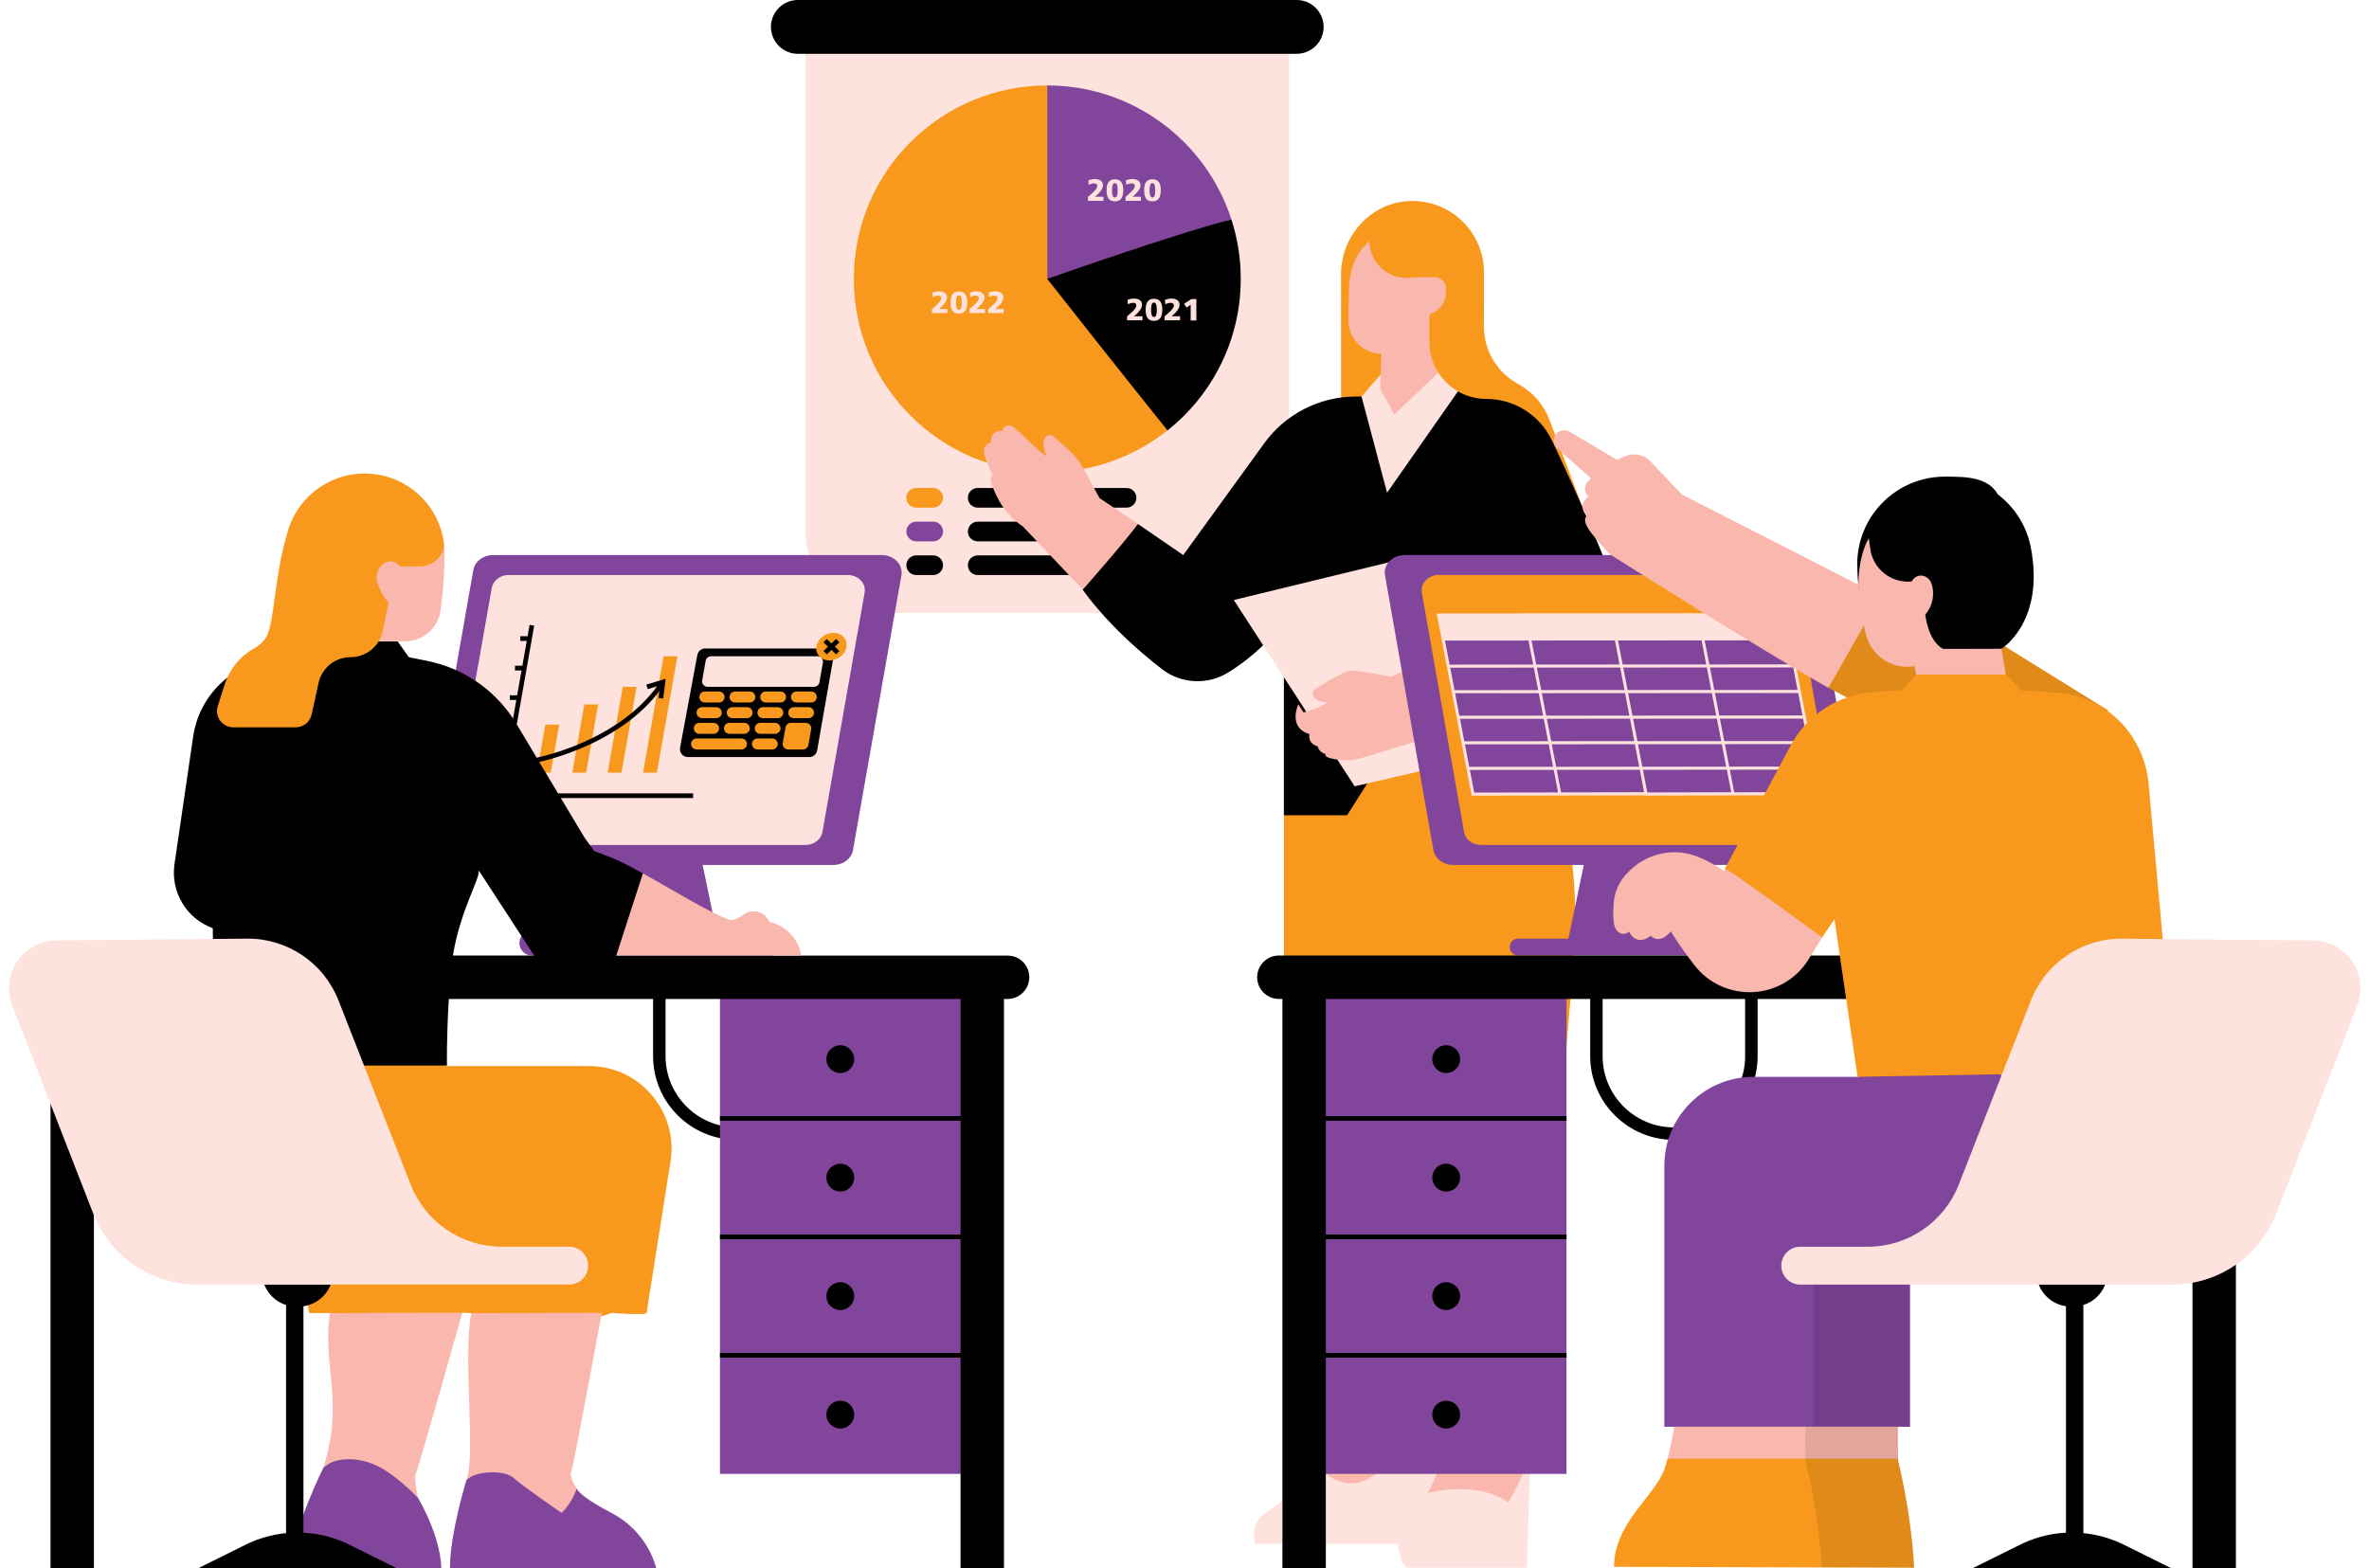 <?xml version="1.0" encoding="UTF-8"?>
<!DOCTYPE svg PUBLIC '-//W3C//DTD SVG 1.0//EN'
          'http://www.w3.org/TR/2001/REC-SVG-20010904/DTD/svg10.dtd'>
<svg height="333.5" preserveAspectRatio="xMidYMid meet" version="1.0" viewBox="-1.9 0.0 503.7 333.5" width="503.7" xmlns="http://www.w3.org/2000/svg" xmlns:xlink="http://www.w3.org/1999/xlink" zoomAndPan="magnify"
><g id="change1_1"
  ><path d="M254.71,130.33h-67.87c-9.65,0-17.47-7.82-17.47-17.47V7.85h102.81v105.01 C272.18,122.51,264.36,130.33,254.71,130.33z M279.74,312.94c-0.51,0.14-8.15,5.61-12.75,8.92c-2.04,1.47-2.82,4.12-1.91,6.46v0 h30.26c0,0,0.18,3.54,1.82,5.07h25.59l0.78-25.52l-19.83-16.84c0,0-10.79,17.98-15.07,19.39 C284.37,311.81,279.74,312.94,279.74,312.94z" fill="#FDE2DE"
  /></g
  ><g id="change2_1"
  ><path d="M325.02,232.18c0.23-0.88-0.94,70.94-1.48,75.69s-4.74,11.62-4.74,11.62c-7.06-4.87-17.14-1.97-17.14-1.97 s4.74-8.73,3.6-12.26L289,314.47c-3.06,1.74-6.92,1.1-9.26-1.53v0l6.33-6.74c0,0-7.99-66.42-7.81-67.13" fill="#F9B7AD"
  /></g
  ><g id="change3_1"
  ><path d="M283.24,101.68V63.2v-4.9c0-8.24,6.41-15.26,14.64-15.55c8.64-0.31,15.75,6.61,15.75,15.18 c-0.02,4.27-0.03,8.26-0.02,11.53c0,5.08,2.79,9.76,7.26,12.18v0c3.07,1.67,5.44,4.38,6.68,7.65l7.06,18.64 M271.09,172.29v70.57 h59.24c0-31.25,6.94-51.92-1.54-73.13c-8.48-21.22-35.35-24.21-35.35-24.21L271.09,172.29z" fill="#F8991D"
  /></g
  ><g id="change4_1"
  ><path d="M335.25,145.22c-5.39,2.88-10.34,4.63-10.34,4.63l0.1,8.89c2.79,6.03,5.75,14.62,5.75,14.62h-25.98 l-8.8-18.08l-11.45,18.08h-13.45v-40.94c-4.19,5.18-8.44,8.51-11.89,10.62c-4.37,2.68-9.97,2.39-14.03-0.74 c-11.58-8.94-16.85-16.91-16.85-16.91c0.13-5.17,11.72-13.97,11.72-13.97l9.65,6.62l17.23-23.78c4.52-6.24,11.75-9.93,19.46-9.93 h1.22c0,0,12.64-0.59,17.32-1.01c0.28,0.2,2.88-0.26,3.18-0.09c1.77,1.02,3.82,1.6,6.01,1.6c5.94,0,11.37,3.41,13.94,8.77 c6.54,13.65,11.24,25.22,14.2,33.02C344.92,133.7,341.92,141.65,335.25,145.22z" fill="#010101"
  /></g
  ><g id="change1_2"
  ><path d="M319.09,159.61l-32.96,7.6l-25.7-39.61l34.03-8.28l2.08,3.4l2.22,0.12l2.66,4.04l-1.06,2.1L319.09,159.61z" fill="#FDE2DE"
  /></g
  ><g id="change2_2"
  ><path d="M316.22,152.43c0,0-28.17,8.71-29.45,9.01c-2.74,0.58-7.47-0.1-6.81-1.08c-1.59-0.46-1.65-1.63-1.65-1.63 s-2.15-0.41-1.81-2.64c-4.68-1.36-2.35-6.31-2.35-6.31l1.11,1.72c0,0,3.88-1.03,5.11-2.23c-2.87,0.35-3.58-1.97-3.02-2.44 c0.56-0.47,6.58-4.24,7.99-4.25s8.61,1.33,8.61,1.33l14.68-7.09L316.22,152.43z" fill="#F9B7AD"
  /></g
  ><g id="change5_1"
  ><path d="M389.74,183.94h-28.31l-3.27,15.67h5.4c0.99,0,1.79,0.8,1.79,1.79c0,0.99-0.8,1.79-1.79,1.79h-42.68 c-0.99,0-1.79-0.8-1.79-1.79c0-0.99,0.8-1.79,1.79-1.79h10.7l3.27-15.67h-27.82c-2.07,0-3.83-1.34-4.15-3.15l-10.3-58.44 c-0.4-2.26,1.57-4.31,4.15-4.31h82.71c2.07,0,3.83,1.34,4.15,3.15l10.3,58.44C394.29,181.9,392.32,183.94,389.74,183.94z M274.1,313.43h57.07V210.44H274.1V313.43z" fill="#81459B"
  /></g
  ><g id="change3_2"
  ><path d="M388.67,175.94l-8.98-50.92c-0.28-1.58-1.81-2.75-3.61-2.75h-72.06c-2.25,0-3.96,1.78-3.61,3.75l8.98,50.92 c0.28,1.58,1.81,2.75,3.61,2.75h72.06C387.31,179.7,389.02,177.92,388.67,175.94z M348.02,168.85l-0.06-0.32l-36.74,0.35l-6.8-35.91 l37.17,1.92l-0.37-1.95l37.28,1.93l6.43,33.63L348.02,168.85z" fill="#F8991D"
  /></g
  ><g id="change1_3"
  ><path d="M303.93,79.25c1.05,1.64,2.48,3,4.17,3.97l-15.08,21.56l-5.43-20.46l4.14-4.76l9.8-1.98 C301.79,78.17,303.59,78.73,303.93,79.25z M347.81,169.19l-0.01-0.05l-36.79,0.07l-7.44-38.75l37.45-0.03l0,0l36.8-0.03l7.43,38.7 L347.81,169.19z M344.28,147.4l0.92,4.78l17.8-0.01l-0.93-4.78L344.28,147.4z M361.94,146.73l-0.93-4.78l-17.77,0.01l0.92,4.78 L361.94,146.73z M345.33,152.84l0.92,4.78l17.82-0.01l-0.93-4.78L345.33,152.84z M346.37,158.27l0.92,4.78l17.83-0.01l-0.93-4.78 L346.37,158.27z M347.42,163.7l0.93,4.82l17.84-0.04l-0.93-4.8L347.42,163.7z M383.56,163.68l-17.66,0.01l0.93,4.8l17.64-0.04 L383.56,163.68z M382.51,158.24l-17.67,0.01l0.93,4.78l17.66-0.01L382.51,158.24z M381.47,152.81l-17.68,0.01l0.93,4.78l17.67-0.01 L381.47,152.81z M380.43,147.37l-17.7,0.01l0.93,4.78l17.69-0.01L380.43,147.37z M379.38,141.94l-17.71,0.01l0.93,4.78l17.7-0.01 L379.38,141.94z M360.55,136.19l0.99,5.11l17.72-0.01l-0.98-5.11L360.55,136.19z M342.13,136.2l0.98,5.11l17.77-0.01l-0.99-5.11 L342.13,136.2z M345.59,157.61l-0.92-4.78l-17.68,0.01l0.93,4.78L345.59,157.61z M328.04,158.28l0.93,4.78l17.66-0.01l-0.92-4.78 L328.04,158.28z M344.54,152.18l-0.92-4.78l-17.7,0.01l0.93,4.78L344.54,152.18z M343.5,146.74l-0.92-4.78l-17.71,0.01l0.93,4.78 L343.5,146.74z M342.45,141.31l-0.98-5.11l-17.73,0.01l0.99,5.11L342.45,141.31z M306.31,141.34l17.77-0.01l-0.99-5.11l-17.76,0.01 L306.31,141.34z M307.36,146.77l17.79-0.01l-0.93-4.78l-17.77,0.01L307.36,146.77z M308.4,152.2l17.8-0.01l-0.93-4.78l-17.79,0.01 L308.4,152.2z M309.44,157.64l17.82-0.01l-0.93-4.78l-17.8,0.01L309.44,157.64z M310.49,163.07l17.83-0.01l-0.93-4.78l-17.82,0.01 L310.49,163.07z M329.38,168.52l-0.93-4.8l-17.83,0.01l0.93,4.82L329.38,168.52z M347.67,168.48l-0.92-4.78l-17.66,0.01l0.93,4.8 L347.67,168.48z" fill="#FDE2DE"
  /></g
  ><g id="change2_3"
  ><path d="M399.57,127.63l-12.7,18.65c-13.69-7.67-46.23-28.24-46.23-28.24s-2.05-1.91-4.22-4.73 c-2.17-2.82-0.97-3.56-0.97-3.56c-2.1-2.49,0.34-4.08,0.34-4.08c-1.87-2.38,0.63-3.91,0.63-3.91l-7.22-6.41 c-0.8-0.71-0.98-1.9-0.42-2.81c0.63-1.03,1.98-1.37,3.02-0.75l10.13,6l1.6-0.73c1.87-0.85,4.08-0.43,5.5,1.07 c2.68,2.82,6.68,7.04,6.68,7.04C355.71,105.16,397.98,126.72,399.57,127.63z" fill="#F9B7AD"
  /></g
  ><g id="change3_3"
  ><path d="M234.17,52.76c0,0,3.29,27.75,12.18,38.76c-7.02,5.58-15.91,8.93-25.57,8.93 c-22.72,0-41.14-18.42-41.14-41.14c0-22.72,18.42-41.14,41.14-41.14L234.17,52.76z M446.39,151.1l-22.85-14.16l-5.62-2.6l0.83,7.43 l-19.99-16.44l-11.89,20.95l20.46,10.67l11.96-10.4l1.57,14.05L446.39,151.1z" fill="#F8991D"
  /></g
  ><g id="change4_2"
  ><path d="M420.87,160.61l-1.57-14.05l-11.96,10.4l-20.46-10.67l11.89-20.95l19.99,16.44l-0.83-7.43 l5.62,2.6l22.85,14.16L420.87,160.61z" fill="#010101" opacity=".1"
  /></g
  ><g id="change4_3"
  ><path d="M169.91,205.35h2.65v19.24c0,9.82-7.99,17.8-17.8,17.8s-17.8-7.99-17.8-17.8v-19.24h2.65v19.24 c0,8.36,6.8,15.15,15.15,15.15c8.36,0,15.15-6.8,15.15-15.15V205.35z M237.63,103.77h-31.65c-1.15,0-2.09,0.94-2.09,2.09 s0.94,2.09,2.09,2.09h31.65c1.15,0,2.09-0.94,2.09-2.09S238.78,103.77,237.63,103.77z M237.63,110.94h-31.65 c-1.15,0-2.09,0.94-2.09,2.09c0,1.15,0.94,2.09,2.09,2.09h31.65c1.15,0,2.09-0.94,2.09-2.09 C239.72,111.88,238.78,110.94,237.63,110.94z M196.52,118.11h-3.62c-1.15,0-2.09,0.94-2.09,2.09s0.94,2.09,2.09,2.09h3.62 c1.15,0,2.09-0.94,2.09-2.09S197.68,118.11,196.52,118.11z M237.63,118.11h-31.65c-1.15,0-2.09,0.94-2.09,2.09s0.94,2.09,2.09,2.09 h31.65c1.15,0,2.09-0.94,2.09-2.09S238.78,118.11,237.63,118.11z M401.07,207.82c0,2.55-2.07,4.62-4.62,4.62h-24.64v12.16 c0,9.82-7.99,17.8-17.8,17.8s-17.8-7.99-17.8-17.8v-12.16h-66.19c-2.55,0-4.62-2.07-4.62-4.62s2.07-4.62,4.62-4.62h126.44 C399,203.2,401.07,205.27,401.07,207.82z M369.16,212.44h-30.31v12.16c0,8.36,6.8,15.15,15.15,15.15c8.36,0,15.15-6.8,15.15-15.15 V212.44z M238.57,49.58c-9.88,3.27-17.8,9.73-17.8,9.73s16.68,21.2,25.57,32.22c9.48-7.54,15.57-19.16,15.57-32.22 c0-4.41-0.7-8.66-1.99-12.65C254.76,47.97,245.9,47.15,238.57,49.58z" fill="#010101"
  /></g
  ><g id="change5_2"
  ><path d="M196.52,115.12h-3.62c-1.15,0-2.09-0.94-2.09-2.09v0c0-1.15,0.94-2.09,2.09-2.09h3.62 c1.15,0,2.09,0.94,2.09,2.09v0C198.61,114.18,197.68,115.12,196.52,115.12z M123.82,197.88H111.2c-1.47,0-2.66,1.19-2.66,2.66 s1.19,2.66,2.66,2.66h50.82c1.47,0,2.66-1.19,2.66-2.66s-1.19-2.66-2.66-2.66H150.4l-2.91-13.94h27.82c2.07,0,3.83-1.34,4.15-3.15 l10.3-58.44c0.4-2.26-1.57-4.31-4.15-4.31h-82.71c-2.07,0-3.83,1.34-4.15,3.15l-10.3,58.44c-0.4,2.26,1.57,4.31,4.15,4.31h28.31 L123.82,197.88z M137.63,333.45L137.63,333.45l-43.86,0c0-7.38,3.52-18.75,3.52-18.75l8.25-6.87l15.16,8.76 c0.97,1.52,4.21,3.48,7.4,5.14C132.76,324.16,136.22,328.39,137.63,333.45z M87.02,318.6c5.09,8.98,4.89,14.85,4.89,14.85h-8.31 c0,0-23.11,0-23.11-2.23c-0.07-6.12,6.4-19.18,6.4-19.18l11.32-8.39L87.02,318.6z M428.03,241.84l-23.82,26.6v34.97h-2.53 c0,0-10.43,7.44-10.46,6.78c-0.02-0.67-37.2-6.78-37.2-6.78h-2.05v-55.47c0-10.46,8.48-18.94,18.94-18.94h22.15l28.01-7.86 L428.03,241.84z M151.18,210.44h57.07v102.99h-57.07V210.44z M259.92,46.66c-12.13,3.09-39.15,12.65-39.15,12.65V18.17 C239.08,18.17,254.59,30.13,259.92,46.66z" fill="#81459B"
  /></g
  ><g id="change1_4"
  ><path d="M169.35,179.7H97.29c-2.25,0-3.96-1.78-3.61-3.75l8.98-50.92c0.28-1.58,1.81-2.75,3.61-2.75h72.06 c2.25,0,3.96,1.78,3.61,3.75l-8.98,50.92C172.68,178.53,171.15,179.7,169.35,179.7z" fill="#FDE2DE"
  /></g
  ><g id="change3_4"
  ><path d="M117,154.11l-1.8,10.2h-2.94l1.8-10.2H117z M122.34,149.81l-2.56,14.5h2.94l2.56-14.5H122.34z M130.52,146.06l-3.22,18.25h2.94l3.22-18.25H130.52z M139.19,139.56l-4.36,24.75h2.94l4.36-24.75H139.19z M46.89,264.38l14.68,2.34 l2.27,12.52h4.43l11.88,8.48l16.12-8.57l2.08,0.09l7.07,7.2l22.78-7.24c0,0,7.4,0.57,7.4,0c0-0.31,2.97-18.91,5.07-32.2 c1.68-10.66-6.56-20.3-17.35-20.3H93.14l-27.5-10.07L46.89,264.38z M459.66,218.4l-4.73-51.79c-0.83-9.14-7.37-16.91-16.34-18.84 c-0.31-0.07-0.61-0.12-0.92-0.18l0,0c0,0,0,0,0,0c-0.37-0.06-0.74-0.12-1.12-0.17c-0.42-0.05-0.84-0.1-1.26-0.12l-7.38-0.46v0l0,0 l-3.33-3.41l-5.17-4.82l-13.89,4.82l-2.89,3.29l-0.41,0.03l-5.94,0.44c-0.2,0.01-0.39,0.04-0.59,0.06l0,0 c-7.13,0.73-13.46,4.94-16.86,11.28l-13.98,26.21l5.98,17.76l14.69-3.17l2.63-3.84l4.91,33.5l40.54-0.72 c1.06-2.23,2.28-4.81,3.54-7.45l17.04,2.69L459.66,218.4z" fill="#F8991D"
  /></g
  ><g id="change4_4"
  ><path d="M270.77,210.44h9.23v123.01h-9.23V210.44z M464.27,210.44v123.01h9.23V210.44H464.27z M144.36,161h25.8 c0.83,0,1.53-0.59,1.68-1.41l3.45-19.69c0.18-1.04-0.62-2-1.68-2h-25.57c-0.82,0-1.52,0.58-1.67,1.39l-3.67,19.69 C142.49,160.03,143.3,161,144.36,161z M8.84,333.45h9.23V210.44H8.84V333.45z M216.95,207.82c0,2.55-2.07,4.62-4.62,4.62h-0.76 v121.01h-9.23V212.44H93.53c-0.52,8.48-0.39,14.16-0.39,14.16H43.7l-0.36-29.21c-5.6-2.03-9-7.73-8.14-13.62l3.97-27.15 c1.27-8.67,8.18-15.42,16.87-16.49l6.01-0.74l2.25-2.99h18.35l2.38,3.36l3.93,0.79c7.48,1.5,14.03,5.92,18.23,12.25l0.69-3.94h-1.37 v-1h1.55l0.93-5.28h-1.39v-1h1.57l0.93-5.28h-1.37v-1h1.55l0.42-2.41l0.98,0.17l-3.7,20.99c1.35,2.26,2.8,4.68,4.24,7.09 c4.6-1.04,18.03-4.87,25.59-15.19l-2,0.6l-0.29-0.96l4.12-1.24l-0.52,4.21l-0.99-0.12l0.18-1.49c-7.63,10.04-20.61,13.93-25.55,15.1 c1.38,2.31,2.74,4.59,3.99,6.67h28.72v1h-28.12c2.92,4.88,5.04,8.42,4.94,8.27l2.16,3.02c4.64,1.66,6.08,2.36,10.35,4.74 l-5.66,17.47h83.19C214.89,203.2,216.95,205.27,216.95,207.82z M111.67,203.2c-4.14-6.38-11.77-18.08-11.77-18.08 c0.18,1.99-3.92,8.42-5.5,18.08H111.67z M422.9,105.16c-2.13-3.8-7.05-3.8-11.29-3.8c-10.29,0-18.62,8.34-18.62,18.62 c0.02,1.64,0.11,3.21,0.24,4.72l2.2,6.7l2.04-1.66c0.15,2.25,0.35,3.62,2.85,3.22c0.24-0.5,0.66-0.9,1.21-1.12 c1.15-0.44,2.44,0.14,2.88,1.29c0.4,1.05,0.52,2.14,0.4,3.19l1.13-5.42c0.64,2.9,1.09,7.78-1.43,9.99 c13.41,2.15,19.16-2.94,19.16-2.94s9.33-5.67,6.2-21.66C428.98,111.78,426.44,107.85,422.9,105.16z M404.81,136.32l-0.26,1.23 C404.67,137.15,404.76,136.74,404.81,136.32z" fill="#010101"
  /></g
  ><g id="change2_4"
  ><path d="M348.03,330.89c0-9.27,5.72-8.57,7.87-14.48c0.25-0.68-3.42-5.43-3.23-6.21c1.47-6.01,1.36-6.8,1.36-6.8 s47.8,0,47.66,0c-0.14,0,0,7.34,0,7.34s-1.32,5.88-0.63,18.41L348.03,330.89z" fill="#F9B7AD"
  /></g
  ><g id="change3_5"
  ><path d="M198.61,105.86c0,1.15-0.94,2.09-2.09,2.09h-3.62c-1.15,0-2.09-0.94-2.09-2.09s0.94-2.09,2.09-2.09h3.62 C197.68,103.77,198.61,104.7,198.61,105.86z M155.76,157.05h-9.56c-0.57,0-1.05,0.41-1.15,0.96c-0.13,0.71,0.42,1.37,1.15,1.37h9.56 c0.57,0,1.05-0.41,1.15-0.96C157.04,157.71,156.49,157.05,155.76,157.05z M147.37,152.72h3.03c0.57,0,1.05-0.41,1.15-0.96 c0.13-0.71-0.42-1.37-1.15-1.37h-3.03c-0.57,0-1.05,0.41-1.15,0.96C146.1,152.07,146.65,152.72,147.37,152.72z M154.38,149.39h3.15 c0.57,0,1.05-0.41,1.15-0.96c0.13-0.71-0.42-1.37-1.15-1.37h-3.15c-0.57,0-1.05,0.41-1.15,0.96 C153.1,148.74,153.65,149.39,154.38,149.39z M146.79,156.06h3.03c0.57,0,1.05-0.41,1.15-0.96c0.13-0.71-0.42-1.37-1.15-1.37h-3.03 c-0.57,0-1.05,0.41-1.15,0.96C145.51,155.4,146.06,156.06,146.79,156.06z M147.96,149.39h3.03c0.57,0,1.05-0.41,1.15-0.96 c0.13-0.71-0.42-1.37-1.15-1.37h-3.03c-0.57,0-1.05,0.41-1.15,0.96C146.68,148.74,147.23,149.39,147.96,149.39z M156.94,150.39 h-3.15c-0.57,0-1.05,0.41-1.15,0.96c-0.13,0.71,0.42,1.37,1.15,1.37h3.15c0.57,0,1.05-0.41,1.15-0.96 C158.21,151.04,157.66,150.39,156.94,150.39z M156.35,153.72h-3.15c-0.57,0-1.05,0.41-1.15,0.96c-0.13,0.71,0.42,1.37,1.15,1.37 h3.15c0.57,0,1.05-0.41,1.15-0.96C157.63,154.38,157.08,153.72,156.35,153.72z M160.91,149.39h3.15c0.57,0,1.05-0.41,1.15-0.96 c0.13-0.71-0.42-1.37-1.15-1.37h-3.15c-0.57,0-1.05,0.41-1.15,0.96C159.64,148.74,160.19,149.39,160.91,149.39z M162.89,153.72 h-3.15c-0.57,0-1.05,0.41-1.15,0.96c-0.13,0.71,0.42,1.37,1.15,1.37h3.15c0.57,0,1.05-0.41,1.15-0.96 C164.16,154.38,163.61,153.72,162.89,153.72z M163.47,150.39h-3.15c-0.57,0-1.05,0.41-1.15,0.96c-0.13,0.71,0.42,1.37,1.15,1.37 h3.15c0.57,0,1.05-0.41,1.15-0.96C164.75,151.04,164.2,150.39,163.47,150.39z M170.01,150.39h-3.15c-0.57,0-1.05,0.41-1.15,0.96 c-0.13,0.71,0.42,1.37,1.15,1.37h3.15c0.57,0,1.05-0.41,1.15-0.96C171.28,151.04,170.73,150.39,170.01,150.39z M170.6,147.06h-3.15 c-0.57,0-1.05,0.41-1.15,0.96c-0.13,0.71,0.42,1.37,1.15,1.37h3.15c0.57,0,1.05-0.41,1.15-0.96 C171.87,147.71,171.32,147.06,170.6,147.06z M162.3,157.05h-3.15c-0.57,0-1.05,0.41-1.15,0.96c-0.13,0.71,0.42,1.37,1.15,1.37h3.15 c0.57,0,1.05-0.41,1.15-0.96C163.57,157.71,163.02,157.05,162.3,157.05z M169.42,153.72h-3.15c-0.57,0-1.05,0.41-1.15,0.96 l-0.59,3.33c-0.13,0.71,0.42,1.37,1.15,1.37h3.15c0.57,0,1.05-0.41,1.15-0.96l0.59-3.33C170.7,154.38,170.15,153.72,169.42,153.72z M175.43,134.58c-1.76-0.06-3.43,1.2-3.73,2.82c-0.3,1.62,0.88,2.99,2.64,3.05c1.76,0.06,3.43-1.2,3.73-2.82 C178.37,136.01,177.19,134.64,175.43,134.58z M401.68,310.74c0,0,0-0.2,0-0.54h-49.02c-0.19,0.78-0.4,1.52-0.65,2.2 c-2.15,5.91-10.73,11.51-10.73,20.79l63.81,0.2C404.39,320.85,401.68,310.74,401.68,310.74z M75.63,100.7 c-8.07,0-14.82,5.61-16.57,13.15c-2.74,9.28-2.57,18.46-4.32,21.58c-0.62,1.11-1.68,1.95-2.78,2.57c-2.93,1.66-5.09,4.4-6.11,7.61 l-1.45,4.57c-0.7,2.22,0.96,4.49,3.29,4.49h13.3c1.62,0,3.02-1.13,3.37-2.71l1.47-6.72c0.7-3.21,3.54-5.49,6.82-5.49l0,0 c2.51,0,4.75-1.33,5.99-3.39c0.4-0.67,2.77,0.03,2.93-0.77l5.44-7.47l4.62-7.45c0-0.54,0.98-4.04,0.93-4.57 C91.75,107.46,84.48,100.7,75.63,100.7z" fill="#F8991D"
  /></g
  ><g id="change2_5"
  ><path d="M232.21,106.14l7.84,5.28c-2.6,3.62-11.72,13.97-11.72,13.97l-12.72-13.41c-2.19-1.46-3.99-3.43-5.22-5.76 c-0.29-0.55-0.58-1.14-0.86-1.76c-1.46-3.26-0.32-3.31-0.32-3.31s-0.94-1.9-1.56-3.66c-1.16-2.97,1.11-3.38,1.11-3.38 c0-2.85,2.39-2.46,2.39-2.46s0.5-1.55,1.86-1.13c1.36,0.41,6.23,6.02,7.61,6.45c-1.67-3.82,0.27-4.97,1.35-4.24l3.02,2.65 c1.45,1.28,2.67,2.8,3.6,4.5l3.16,5.78C231.84,105.87,232.01,106.03,232.21,106.14z M303.08,58.95h-2.79l-2.76,0.14 c-4.48,0.23-8.25-3.35-8.25-7.84v0c0,0-4.03,2.96-4.33,9.5c-0.11,2.47-0.14,5.13-0.13,7.49c0.01,3.85,3.14,6.96,6.99,6.96 l-0.27,7.43l3.02,5.5l9.37-8.88c-1.2-1.88-1.9-4.1-1.9-6.49v-5.97l0.18,0.28c0-0.09-0.01-0.18-0.01-0.28 c1.96-0.67,3.36-2.52,3.36-4.71v-0.64C305.57,60.06,304.46,58.95,303.08,58.95z M126.05,279.2l-27.73,0.04 c-1.87,9.51,0.99,29.74-1.02,35.46c1.73-1.85,7.97-2.25,10.02-0.39c2.05,1.85,10.17,7.41,10.17,7.41c2.25-2.04,3.21-5.12,3.21-5.12 s-1.55-2.45-1.16-3.42C119.95,312.19,126.05,279.2,126.05,279.2z M96.4,279.16l-28.13,0.08c-1.74,10.67,3.09,18.88-1.39,32.79 c2.46-2.11,7.07-2.34,11.31-0.35s8.83,6.92,8.83,6.92s-1.06-4.1-0.49-5.27S96.4,279.16,96.4,279.16z M423.67,137.96 c0,0-3.88,0.03-12.44,0.03c-3.24-1.74-3.77-7.3-3.77-7.3c1.53-1.76,2.1-4.26,1.31-6.61c-0.39-1.16-1.66-1.96-2.82-1.6 c-0.63,0.19-1.1,0.63-1.37,1.17c-4.33,0.44-8.23-2.62-8.82-6.93l-0.32-2.27c0,0-2.22,3.4-2.22,10.25c0.32,3.88,0.93,7.3,1.58,10.1 c1.1,4.68,5.64,7.7,10.38,6.86l0.34,1.76h19.06L423.67,137.96z M364.66,185.28c-1.94-1.44-3.92-2.45-5.81-3.17 c-5.07-1.93-10.8-0.58-14.54,3.34l-0.35,0.36c-1.59,1.67-2.57,3.84-2.75,6.14c-0.17,2.13-0.19,4.58,0.43,5.59 c1.21,1.95,2.84,0.6,2.84,0.6c1.74,3.37,4.59,0.86,4.59,0.86c2.08,2.02,4.27-0.92,4.27-0.92c1.54,2.48,3.26,4.89,5.01,7.15 c6.3,8.14,18.75,7.58,24.23-1.12l2.94-4.78c0,0-20.5-15-20.67-14.58L364.66,185.28z M161.69,196.06c-0.17-0.32-0.35-0.6-0.53-0.85 c-1.16-1.58-3.45-1.88-5.02-0.69c-0.92,0.69-2.04,1.32-2.87,1.07c-3.67-1.13-11.58-6.03-18.46-9.86l-5.66,17.47 c16.23,0,39.3,0,39.3,0C167.34,197.02,161.69,196.06,161.69,196.06z M80.72,128.09l-1.23,6.06c-0.16,0.8-0.46,1.55-0.86,2.21h5.65 c3.76,0,6.95-2.76,7.48-6.49c0.58-4.11,1-9.41,0.8-13.77c-0.01,0.09-0.03,0.2-0.06,0.34c-0.57,2.37-2.75,4.01-5.19,4.01h-4.13 l-0.2-0.23c-0.87-1.01-2.38-1.14-3.41-0.31c-1.24,1-1.7,2.67-1.18,4.17C78.86,125.43,79.61,127.02,80.72,128.09z" fill="#F9B7AD"
  /></g
  ><g id="change4_5"
  ><path d="M401.68,303.4c-0.14,0,0,7.34,0,7.34s2.71,10.11,3.41,22.64l-19.67-0.06 c-0.7-12.5-3.41-22.58-3.41-22.58s-0.14-7.34,0-7.34h1.67v-36.72l23.11-0.51l-2.59,2.26v34.97H401.68z" fill="#010101" opacity=".1"
  /></g
  ><g id="change1_5"
  ><path d="M196.26,66.61v-0.87c0.2-0.17,0.38-0.32,0.53-0.46s0.29-0.26,0.41-0.37c0.12-0.11,0.22-0.21,0.31-0.3 c0.09-0.09,0.17-0.17,0.24-0.26c0.06-0.07,0.12-0.14,0.18-0.22c0.06-0.08,0.12-0.15,0.16-0.23c0.05-0.08,0.09-0.16,0.11-0.24 c0.03-0.08,0.04-0.16,0.04-0.24c0-0.17-0.05-0.3-0.16-0.4s-0.27-0.16-0.48-0.16c-0.17,0-0.35,0.02-0.56,0.07 c-0.21,0.05-0.42,0.13-0.64,0.24l-0.05-0.95c0.24-0.09,0.47-0.15,0.69-0.2c0.22-0.05,0.44-0.07,0.67-0.07c0.25,0,0.49,0.03,0.7,0.08 c0.22,0.06,0.4,0.14,0.55,0.25c0.15,0.11,0.27,0.25,0.36,0.41c0.09,0.17,0.13,0.36,0.13,0.58c0,0.26-0.08,0.53-0.23,0.82 c-0.15,0.29-0.39,0.59-0.71,0.92c-0.09,0.1-0.21,0.21-0.35,0.34c-0.14,0.13-0.28,0.25-0.42,0.36h1.8v0.86H196.26z M203.65,65.3 c-0.06,0.29-0.15,0.54-0.29,0.74c-0.14,0.2-0.32,0.36-0.54,0.48c-0.23,0.11-0.51,0.17-0.85,0.17c-0.34,0-0.62-0.06-0.85-0.17 s-0.41-0.27-0.54-0.48c-0.14-0.2-0.23-0.45-0.29-0.74c-0.06-0.29-0.08-0.61-0.08-0.97c0-0.3,0.02-0.59,0.07-0.87 c0.05-0.28,0.13-0.53,0.26-0.75s0.3-0.39,0.53-0.52c0.23-0.13,0.53-0.2,0.91-0.2c0.37,0,0.67,0.07,0.9,0.2 c0.23,0.13,0.41,0.31,0.54,0.52c0.13,0.22,0.21,0.47,0.26,0.75c0.05,0.28,0.07,0.57,0.07,0.87 C203.74,64.69,203.71,65.01,203.65,65.3z M202.55,63.8c-0.01-0.18-0.04-0.35-0.07-0.49s-0.1-0.27-0.18-0.36 c-0.08-0.09-0.19-0.14-0.32-0.14c-0.14,0-0.25,0.05-0.33,0.14c-0.08,0.09-0.14,0.21-0.18,0.36s-0.06,0.31-0.08,0.49 s-0.02,0.36-0.02,0.54s0.01,0.36,0.02,0.54s0.04,0.35,0.08,0.49c0.04,0.15,0.1,0.27,0.18,0.36c0.08,0.09,0.19,0.14,0.33,0.14 s0.25-0.05,0.33-0.14c0.08-0.09,0.14-0.21,0.18-0.36c0.04-0.15,0.06-0.31,0.07-0.49c0.01-0.18,0.02-0.36,0.02-0.54 S202.56,63.98,202.55,63.8z M204.24,66.61v-0.87c0.2-0.17,0.38-0.32,0.53-0.46s0.29-0.26,0.41-0.37c0.12-0.11,0.22-0.21,0.31-0.3 c0.09-0.09,0.17-0.17,0.24-0.26c0.06-0.07,0.12-0.14,0.18-0.22c0.06-0.08,0.12-0.15,0.16-0.23c0.05-0.08,0.09-0.16,0.11-0.24 c0.03-0.08,0.04-0.16,0.04-0.24c0-0.17-0.05-0.3-0.16-0.4s-0.27-0.16-0.48-0.16c-0.17,0-0.35,0.02-0.56,0.07 c-0.21,0.05-0.42,0.13-0.64,0.24l-0.05-0.95c0.24-0.09,0.47-0.15,0.69-0.2c0.22-0.05,0.44-0.07,0.67-0.07c0.25,0,0.49,0.03,0.7,0.08 c0.22,0.06,0.4,0.14,0.55,0.25c0.15,0.11,0.27,0.25,0.36,0.41c0.09,0.17,0.13,0.36,0.13,0.58c0,0.26-0.08,0.53-0.23,0.82 c-0.15,0.29-0.39,0.59-0.71,0.92c-0.09,0.1-0.21,0.21-0.35,0.34c-0.14,0.13-0.28,0.25-0.42,0.36h1.8v0.86H204.24z M208.23,66.61 v-0.87c0.2-0.17,0.38-0.32,0.53-0.46s0.29-0.26,0.41-0.37c0.12-0.11,0.22-0.21,0.31-0.3c0.09-0.09,0.17-0.17,0.24-0.26 c0.06-0.07,0.12-0.14,0.18-0.22c0.06-0.08,0.12-0.15,0.16-0.23c0.05-0.08,0.09-0.16,0.11-0.24c0.03-0.08,0.04-0.16,0.04-0.24 c0-0.17-0.05-0.3-0.16-0.4s-0.27-0.16-0.48-0.16c-0.17,0-0.35,0.02-0.56,0.07c-0.21,0.05-0.42,0.13-0.64,0.24l-0.05-0.95 c0.24-0.09,0.47-0.15,0.69-0.2c0.22-0.05,0.44-0.07,0.67-0.07c0.25,0,0.49,0.03,0.7,0.08c0.22,0.06,0.4,0.14,0.55,0.25 c0.15,0.11,0.27,0.25,0.36,0.41c0.09,0.17,0.13,0.36,0.13,0.58c0,0.26-0.08,0.53-0.23,0.82c-0.15,0.29-0.39,0.59-0.71,0.92 c-0.09,0.1-0.21,0.21-0.35,0.34c-0.14,0.13-0.28,0.25-0.42,0.36h1.8v0.86H208.23z M148.55,146.06h22.63c0.57,0,1.05-0.41,1.15-0.96 l0.74-4.17c0.13-0.71-0.42-1.37-1.15-1.37h-22.63c-0.57,0-1.05,0.41-1.15,0.96l-0.74,4.17 C147.27,145.41,147.82,146.06,148.55,146.06z M123.15,269.15c0-2.22-1.8-4.03-4.03-4.03h-14.35c-8.55,0-16.23-5.24-19.35-13.2 l-15.35-39.18c-3.13-7.98-10.86-13.21-19.43-13.13l-40.54,0.37c-7.12,0.07-11.98,7.24-9.39,13.88l17.21,44.21 c3.57,9.18,12.45,15.19,22.3,15.1H54.3l8.82,3.5l5.21-3.5h50.79C121.34,273.18,123.15,271.38,123.15,269.15L123.15,269.15z M376.84,269.15c0,2.22,1.8,4.03,4.03,4.03h50.79l5.21,3.5l8.82-3.5h14.08c9.85,0.09,18.73-5.92,22.3-15.1l17.21-44.21 c2.58-6.64-2.27-13.81-9.39-13.88l-40.54-0.37c-8.57-0.08-16.31,5.14-19.43,13.13l-15.35,39.18c-3.12,7.96-10.8,13.2-19.35,13.2 h-14.35C378.65,265.13,376.84,266.93,376.84,269.15L376.84,269.15z M229.43,42.74v-0.87c0.2-0.17,0.38-0.32,0.53-0.46 s0.29-0.26,0.41-0.37c0.12-0.11,0.22-0.21,0.31-0.3c0.09-0.09,0.17-0.17,0.24-0.26c0.06-0.07,0.12-0.14,0.18-0.22 c0.06-0.08,0.12-0.15,0.16-0.23c0.05-0.08,0.09-0.16,0.11-0.24c0.03-0.08,0.04-0.16,0.04-0.24c0-0.17-0.05-0.3-0.16-0.4 s-0.27-0.16-0.48-0.16c-0.17,0-0.35,0.02-0.56,0.07c-0.21,0.05-0.42,0.13-0.64,0.24l-0.05-0.95c0.24-0.09,0.47-0.15,0.69-0.2 c0.22-0.05,0.44-0.07,0.67-0.07c0.25,0,0.49,0.03,0.7,0.08c0.22,0.06,0.4,0.14,0.55,0.25c0.15,0.11,0.27,0.25,0.36,0.41 c0.09,0.17,0.13,0.36,0.13,0.58c0,0.26-0.08,0.53-0.23,0.82c-0.15,0.29-0.39,0.59-0.71,0.92c-0.09,0.1-0.21,0.21-0.35,0.34 c-0.14,0.13-0.28,0.25-0.42,0.36h1.8v0.86H229.43z M236.83,41.43c-0.06,0.29-0.15,0.54-0.29,0.74c-0.14,0.2-0.32,0.36-0.54,0.48 c-0.23,0.11-0.51,0.17-0.85,0.17c-0.34,0-0.62-0.06-0.85-0.17s-0.41-0.27-0.54-0.48c-0.14-0.2-0.23-0.45-0.29-0.74 c-0.06-0.29-0.08-0.61-0.08-0.97c0-0.3,0.02-0.59,0.07-0.87c0.05-0.28,0.13-0.53,0.26-0.75s0.3-0.39,0.53-0.52 c0.23-0.13,0.53-0.2,0.91-0.2c0.37,0,0.67,0.07,0.9,0.2c0.23,0.13,0.41,0.31,0.54,0.52c0.13,0.22,0.21,0.47,0.26,0.75 c0.05,0.28,0.07,0.57,0.07,0.87C236.91,40.82,236.88,41.14,236.83,41.43z M235.72,39.93c-0.01-0.18-0.04-0.35-0.07-0.49 s-0.1-0.27-0.18-0.36c-0.08-0.09-0.19-0.14-0.32-0.14c-0.14,0-0.25,0.05-0.33,0.14c-0.08,0.09-0.14,0.21-0.18,0.36 s-0.06,0.31-0.08,0.49s-0.02,0.36-0.02,0.54s0.01,0.36,0.02,0.54s0.04,0.35,0.08,0.49c0.04,0.15,0.1,0.27,0.18,0.36 C234.9,41.95,235,42,235.14,42s0.25-0.05,0.33-0.14c0.08-0.09,0.14-0.21,0.18-0.36c0.04-0.15,0.06-0.31,0.07-0.49 c0.01-0.18,0.02-0.36,0.02-0.54S235.73,40.11,235.72,39.93z M237.41,42.74v-0.87c0.2-0.17,0.38-0.32,0.53-0.46s0.29-0.26,0.41-0.37 c0.12-0.11,0.22-0.21,0.31-0.3c0.09-0.09,0.17-0.17,0.24-0.26c0.06-0.07,0.12-0.14,0.18-0.22c0.06-0.08,0.12-0.15,0.16-0.23 c0.05-0.08,0.09-0.16,0.11-0.24c0.03-0.08,0.04-0.16,0.04-0.24c0-0.17-0.05-0.3-0.16-0.4s-0.27-0.16-0.48-0.16 c-0.17,0-0.35,0.02-0.56,0.07c-0.21,0.05-0.42,0.13-0.64,0.24l-0.05-0.95c0.24-0.09,0.47-0.15,0.69-0.2 c0.22-0.05,0.44-0.07,0.67-0.07c0.25,0,0.49,0.03,0.7,0.08c0.22,0.06,0.4,0.14,0.55,0.25c0.15,0.11,0.27,0.25,0.36,0.41 c0.09,0.17,0.13,0.36,0.13,0.58c0,0.26-0.08,0.53-0.23,0.82c-0.15,0.29-0.39,0.59-0.71,0.92c-0.09,0.1-0.21,0.21-0.35,0.34 c-0.14,0.13-0.28,0.25-0.42,0.36h1.8v0.86H237.41z M244.81,41.43c-0.06,0.29-0.15,0.54-0.29,0.74c-0.14,0.2-0.32,0.36-0.54,0.48 c-0.23,0.11-0.51,0.17-0.85,0.17c-0.34,0-0.62-0.06-0.85-0.17s-0.41-0.27-0.54-0.48c-0.14-0.2-0.23-0.45-0.29-0.74 c-0.06-0.29-0.08-0.61-0.08-0.97c0-0.3,0.02-0.59,0.07-0.87c0.05-0.28,0.13-0.53,0.26-0.75s0.3-0.39,0.53-0.52 c0.23-0.13,0.53-0.2,0.91-0.2c0.37,0,0.67,0.07,0.9,0.2c0.23,0.13,0.41,0.31,0.54,0.52c0.13,0.22,0.21,0.47,0.26,0.75 c0.05,0.28,0.07,0.57,0.07,0.87C244.89,40.82,244.86,41.14,244.81,41.43z M243.7,39.93c-0.01-0.18-0.04-0.35-0.07-0.49 s-0.1-0.27-0.18-0.36c-0.08-0.09-0.19-0.14-0.32-0.14c-0.14,0-0.25,0.05-0.33,0.14c-0.08,0.09-0.14,0.21-0.18,0.36 s-0.06,0.31-0.08,0.49s-0.02,0.36-0.02,0.54s0.01,0.36,0.02,0.54s0.04,0.35,0.08,0.49c0.04,0.15,0.1,0.27,0.18,0.36 c0.08,0.09,0.19,0.14,0.33,0.14s0.25-0.05,0.33-0.14c0.08-0.09,0.14-0.21,0.18-0.36c0.04-0.15,0.06-0.31,0.07-0.49 c0.01-0.18,0.02-0.36,0.02-0.54S243.71,40.11,243.7,39.93z M237.74,68.15v-0.87c0.2-0.17,0.38-0.32,0.53-0.46s0.29-0.26,0.41-0.37 c0.12-0.11,0.22-0.21,0.31-0.3c0.09-0.09,0.17-0.17,0.24-0.26c0.06-0.07,0.12-0.14,0.18-0.22c0.06-0.08,0.12-0.15,0.16-0.23 c0.05-0.08,0.09-0.16,0.11-0.24c0.03-0.08,0.04-0.16,0.04-0.24c0-0.17-0.05-0.3-0.16-0.4s-0.27-0.16-0.48-0.16 c-0.17,0-0.35,0.02-0.56,0.07c-0.21,0.05-0.42,0.13-0.64,0.24l-0.05-0.95c0.24-0.09,0.47-0.15,0.69-0.2 c0.22-0.05,0.44-0.07,0.67-0.07c0.25,0,0.49,0.03,0.7,0.08c0.22,0.06,0.4,0.14,0.55,0.25c0.15,0.11,0.27,0.25,0.36,0.41 c0.09,0.17,0.13,0.36,0.13,0.58c0,0.26-0.08,0.53-0.23,0.82c-0.15,0.29-0.39,0.59-0.71,0.92c-0.09,0.1-0.21,0.21-0.35,0.34 c-0.14,0.13-0.28,0.25-0.42,0.36h1.8v0.86H237.74z M245.13,66.84c-0.06,0.29-0.15,0.54-0.29,0.74c-0.14,0.2-0.32,0.36-0.54,0.48 c-0.23,0.11-0.51,0.17-0.85,0.17c-0.34,0-0.62-0.06-0.85-0.17s-0.41-0.27-0.54-0.48c-0.14-0.2-0.23-0.45-0.29-0.74 c-0.06-0.29-0.08-0.61-0.08-0.97c0-0.3,0.02-0.59,0.07-0.87c0.05-0.28,0.13-0.53,0.26-0.75s0.3-0.39,0.53-0.52 c0.23-0.13,0.53-0.2,0.91-0.2c0.37,0,0.67,0.07,0.9,0.2c0.23,0.13,0.41,0.31,0.54,0.52c0.13,0.22,0.21,0.47,0.26,0.75 c0.05,0.28,0.07,0.57,0.07,0.87C245.22,66.22,245.19,66.54,245.13,66.84z M244.03,65.33c-0.01-0.18-0.04-0.35-0.07-0.49 s-0.1-0.27-0.18-0.36c-0.08-0.09-0.19-0.14-0.32-0.14c-0.14,0-0.25,0.05-0.33,0.14c-0.08,0.09-0.14,0.21-0.18,0.36 s-0.06,0.31-0.08,0.49s-0.02,0.36-0.02,0.54s0.01,0.36,0.02,0.54s0.04,0.35,0.08,0.49c0.04,0.15,0.1,0.27,0.18,0.36 c0.08,0.09,0.19,0.14,0.33,0.14s0.25-0.05,0.33-0.14c0.08-0.09,0.14-0.21,0.18-0.36c0.04-0.15,0.06-0.31,0.07-0.49 c0.01-0.18,0.02-0.36,0.02-0.54S244.04,65.51,244.03,65.33z M245.72,68.15v-0.87c0.2-0.17,0.38-0.32,0.53-0.46s0.29-0.26,0.41-0.37 c0.12-0.11,0.22-0.21,0.31-0.3c0.09-0.09,0.17-0.17,0.24-0.26c0.06-0.07,0.12-0.14,0.18-0.22c0.06-0.08,0.12-0.15,0.16-0.23 c0.05-0.08,0.09-0.16,0.11-0.24c0.03-0.08,0.04-0.16,0.04-0.24c0-0.17-0.05-0.3-0.16-0.4s-0.27-0.16-0.48-0.16 c-0.17,0-0.35,0.02-0.56,0.07c-0.21,0.05-0.42,0.13-0.64,0.24l-0.05-0.95c0.24-0.09,0.47-0.15,0.69-0.2 c0.22-0.05,0.44-0.07,0.67-0.07c0.25,0,0.49,0.03,0.7,0.08c0.22,0.06,0.4,0.14,0.55,0.25c0.15,0.11,0.27,0.25,0.36,0.41 c0.09,0.17,0.13,0.36,0.13,0.58c0,0.26-0.08,0.53-0.23,0.82c-0.15,0.29-0.39,0.59-0.71,0.92c-0.09,0.1-0.21,0.21-0.35,0.34 c-0.14,0.13-0.28,0.25-0.42,0.36h1.8v0.86H245.72z M251.26,68.15v-3.34l-0.86,0.61l-0.54-0.82l1.54-1h1.07v4.55H251.26z" fill="#FDE2DE"
  /></g
  ><g id="change4_6"
  ><path d="M308.55,300.83c0,1.63-1.32,2.96-2.96,2.96c-1.63,0-2.96-1.32-2.96-2.96c0-1.63,1.32-2.96,2.96-2.96 C307.22,297.87,308.55,299.19,308.55,300.83z M308.55,275.63c0-1.63-1.32-2.96-2.96-2.96c-1.63,0-2.96,1.32-2.96,2.96 s1.32,2.96,2.96,2.96C307.22,278.59,308.55,277.26,308.55,275.63z M308.55,250.43c0-1.63-1.32-2.96-2.96-2.96 c-1.63,0-2.96,1.32-2.96,2.96c0,1.63,1.32,2.96,2.96,2.96C307.22,253.39,308.55,252.07,308.55,250.43z M305.59,228.19 c1.63,0,2.96-1.32,2.96-2.96c0-1.63-1.32-2.96-2.96-2.96c-1.63,0-2.96,1.32-2.96,2.96C302.63,226.87,303.96,228.19,305.59,228.19z M275.39,238.34h55.78v-1h-55.78V238.34z M275.39,288.72h55.78v-1h-55.78V288.72z M275.39,263.53h55.78v-1h-55.78V263.53z M173.88,139.16l1-0.95l1,0.95l0.69-0.72l-0.96-0.92l0.96-0.92l-0.69-0.72l-1,0.95l-1-0.95l-0.69,0.72l0.96,0.92l-0.96,0.92 L173.88,139.16z M62.62,325.94v-48.16c2.59-0.37,4.82-2.1,5.78-4.59v0H54.3l0,0c0.82,2.11,2.54,3.67,4.62,4.33v48.51 c-3.1,0.31-6.16,1.19-9.01,2.67l-9.58,4.75h42.04l-9.58-4.75C69.59,327.03,66.12,326.12,62.62,325.94z M176.76,297.87 c-1.63,0-2.96,1.32-2.96,2.96c0,1.63,1.32,2.96,2.96,2.96c1.63,0,2.96-1.32,2.96-2.96C179.72,299.19,178.39,297.87,176.76,297.87z M179.72,275.63c0-1.63-1.32-2.96-2.96-2.96c-1.63,0-2.96,1.32-2.96,2.96s1.32,2.96,2.96,2.96 C178.39,278.59,179.72,277.26,179.72,275.63z M179.72,250.43c0-1.63-1.32-2.96-2.96-2.96c-1.63,0-2.96,1.32-2.96,2.96 c0,1.63,1.32,2.96,2.96,2.96C178.39,253.39,179.72,252.07,179.72,250.43z M173.8,225.24c0,1.63,1.32,2.96,2.96,2.96 c1.63,0,2.96-1.32,2.96-2.96c0-1.63-1.32-2.96-2.96-2.96C175.13,222.28,173.8,223.61,173.8,225.24z M151.18,238.34h54.67v-1h-54.67 V238.34z M151.18,288.72h54.67v-1h-54.67V288.72z M151.18,263.53h54.67v-1h-54.67V263.53z M450.08,328.7 c-2.84-1.48-5.9-2.36-9.01-2.67v-48.51c2.08-0.65,3.81-2.22,4.62-4.33l0,0h-14.1v0c0.96,2.49,3.19,4.22,5.78,4.59v48.16 c-3.5,0.18-6.97,1.1-10.17,2.76l-9.58,4.75h42.04L450.08,328.7z M279.53,5.72c0-3.16-2.56-5.72-5.72-5.72H167.74 c-3.16,0-5.72,2.56-5.72,5.72c0,3.16,2.56,5.72,5.72,5.72h106.07C276.97,11.43,279.53,8.87,279.53,5.72z" fill="#010101"
  /></g
></svg
>
